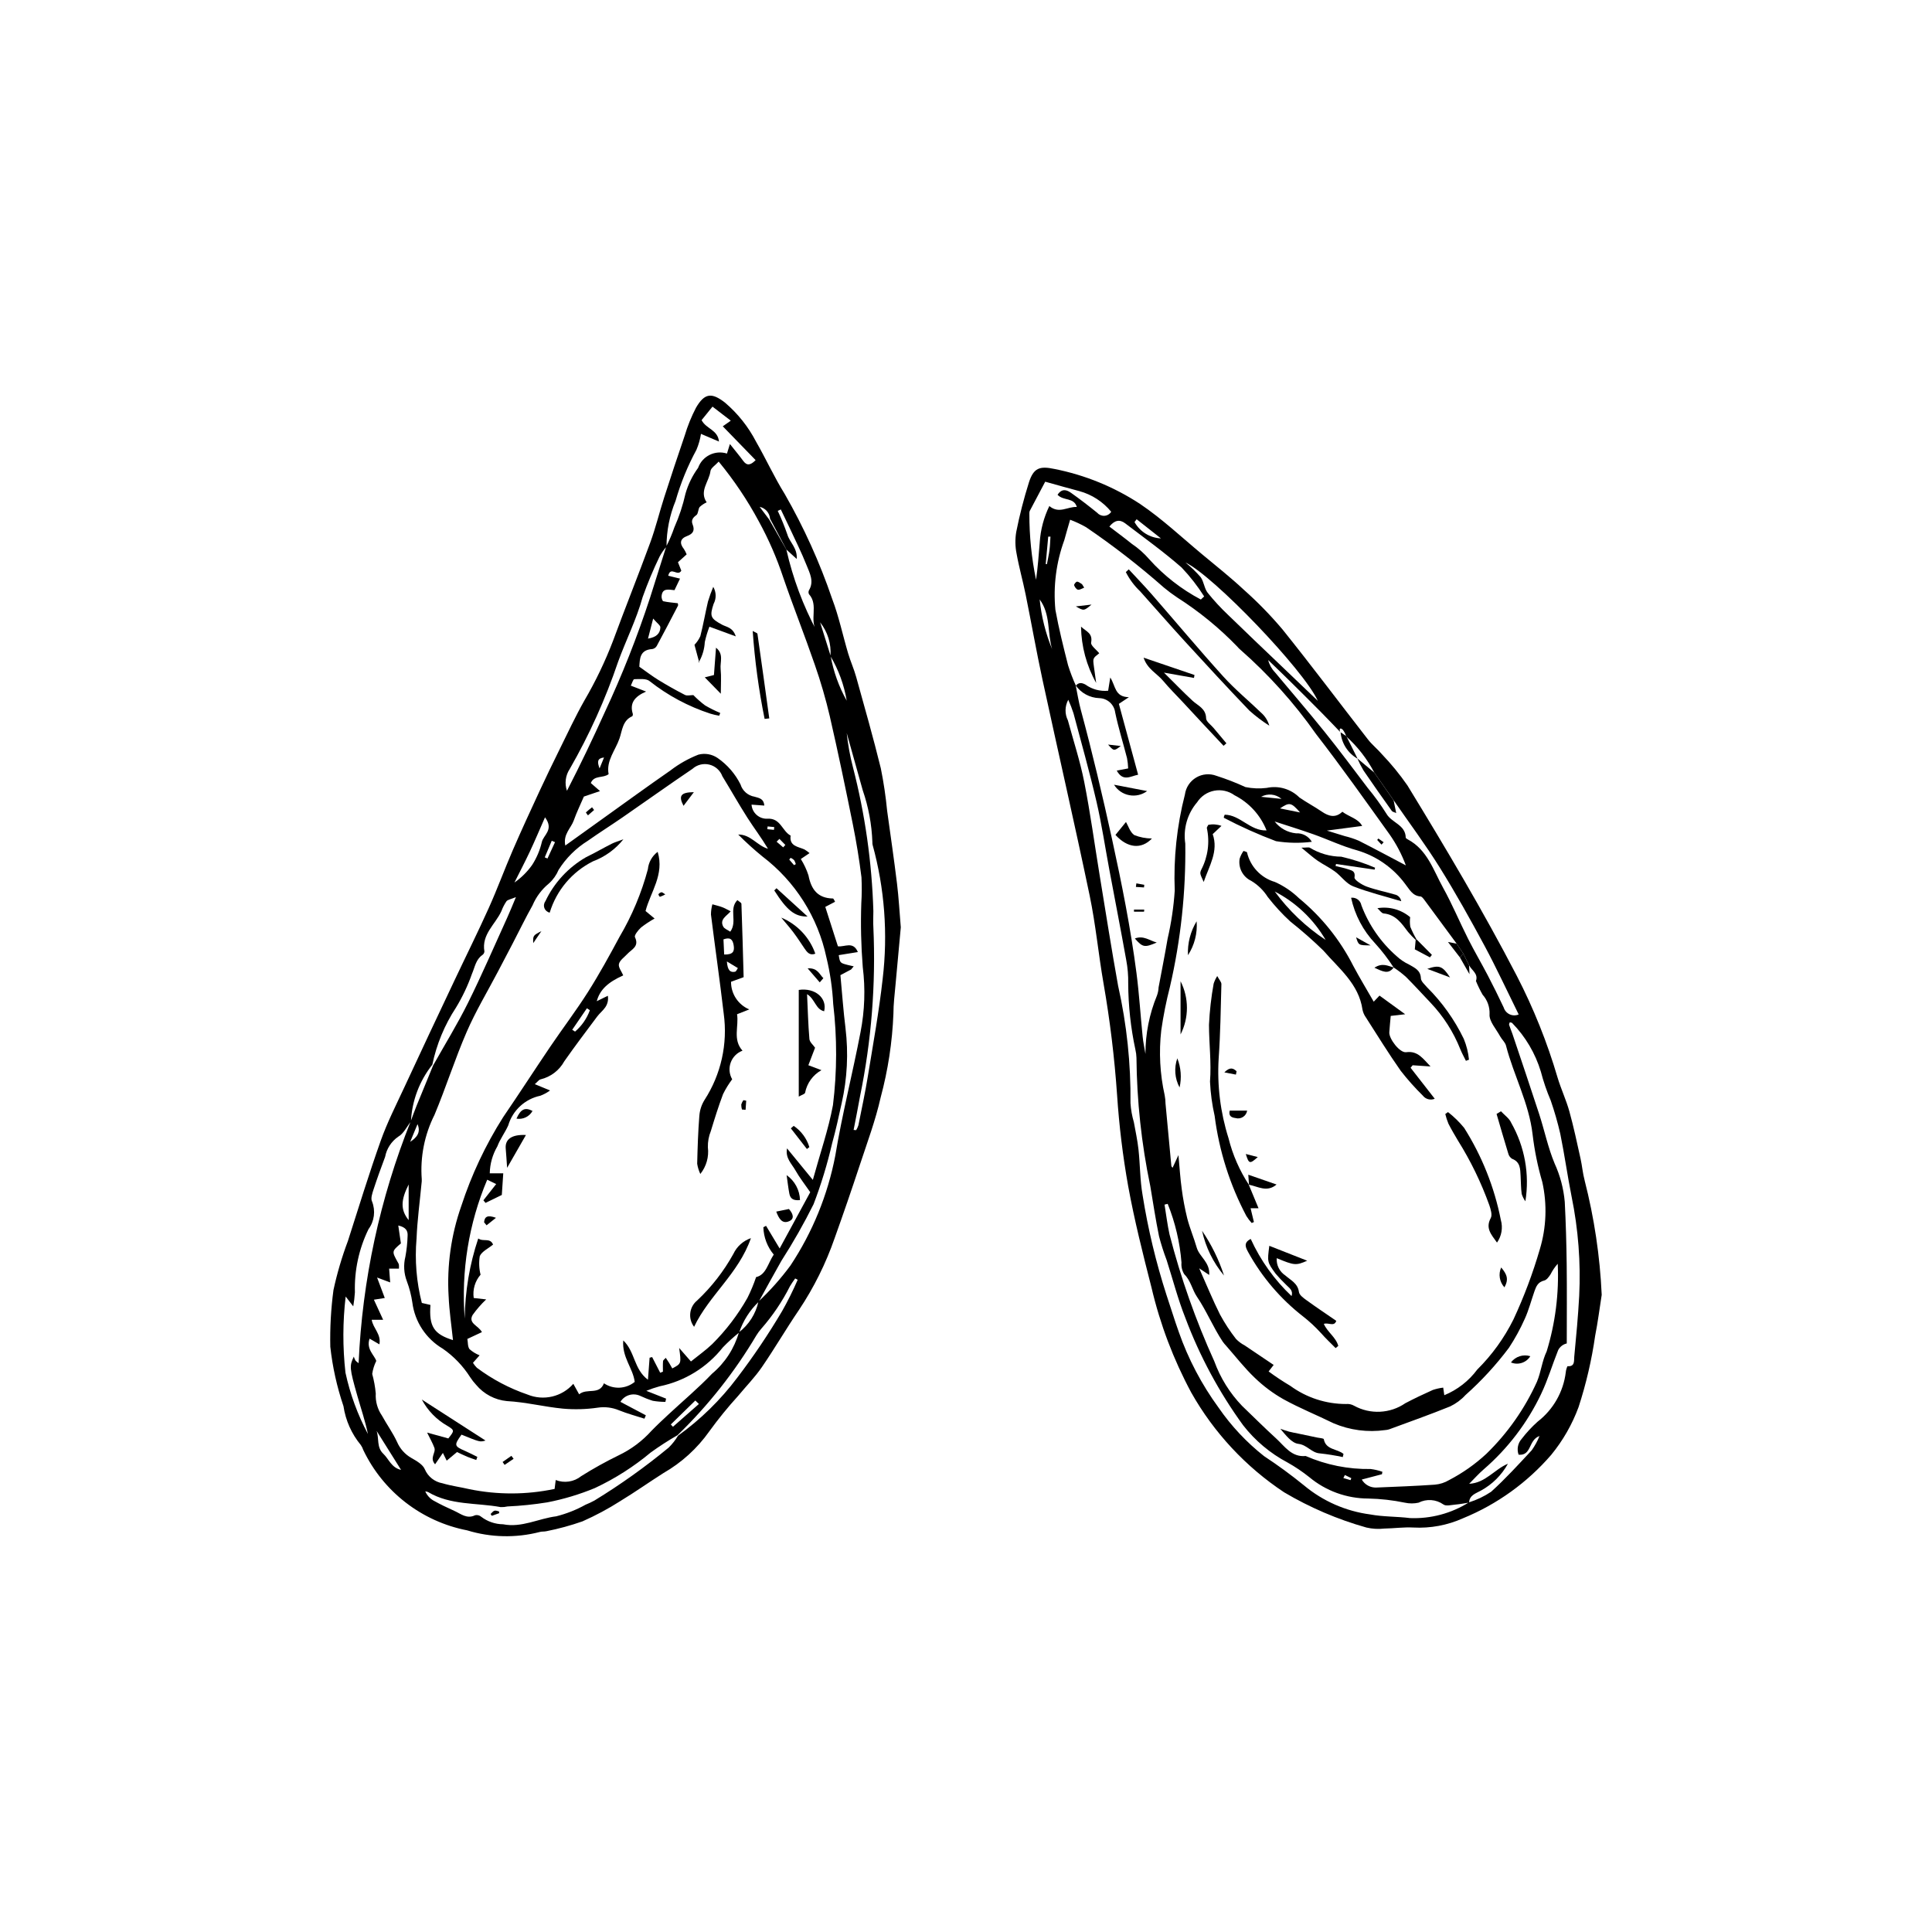 <?xml version="1.0" encoding="UTF-8"?>
<!-- Uploaded to: SVG Repo, www.svgrepo.com, Generator: SVG Repo Mixer Tools -->
<svg fill="#000000" width="800px" height="800px" version="1.1" viewBox="144 144 512 512" xmlns="http://www.w3.org/2000/svg">
 <g>
  <path d="m382.72 389.74c-0.438 4.742-0.934 9.98-1.398 15.223-0.227 2.566-0.559 5.137-0.555 7.703v-0.004c-0.301 7.496-1.434 14.934-3.383 22.18-1.363 6.055-3.555 11.93-5.508 17.844-2.148 6.508-4.375 12.988-6.688 19.441-2.332 6.723-5.512 13.121-9.465 19.039-3.387 4.969-6.414 10.188-9.82 15.141-1.859 2.703-4.188 5.078-6.289 7.613v0.004c-2.723 2.988-5.273 6.129-7.644 9.402-3.195 4.523-7.34 8.293-12.145 11.047-3.832 2.43-7.535 5.062-11.41 7.41v0.004c-3.211 2.047-6.566 3.848-10.047 5.387-3.113 1.094-6.297 1.965-9.531 2.606-0.586 0.148-1.238 0.043-1.812 0.215-6.328 1.629-12.984 1.477-19.234-0.438-12.031-2.34-22.242-10.242-27.523-21.305-0.148-0.465-0.371-0.906-0.652-1.309-2.441-2.953-4.027-6.516-4.594-10.305-1.73-5.102-2.902-10.379-3.488-15.734-0.109-5.019 0.172-10.039 0.836-15.016 0.953-4.422 2.234-8.766 3.824-12.996 2.844-8.875 5.578-17.789 8.695-26.566 1.719-4.836 4.066-9.449 6.234-14.117 4.391-9.457 8.82-18.898 13.289-28.32 3.031-6.426 6.203-12.785 9.117-19.262 2.266-5.035 4.164-10.234 6.359-15.305 2.285-5.281 4.703-10.504 7.121-15.727 1.688-3.641 3.438-7.254 5.215-10.852 2.172-4.391 4.242-8.844 6.652-13.105 2.949-5.039 5.477-10.312 7.566-15.762 3.211-8.73 6.688-17.363 9.887-26.102 1.43-3.902 2.406-7.965 3.68-11.926 1.758-5.469 3.566-10.918 5.426-16.352h0.004c0.762-2.574 1.77-5.066 3.012-7.449 2.258-3.891 4.168-4.102 7.711-1.32 3.371 2.875 6.156 6.375 8.195 10.309 2.629 4.57 4.82 9.406 7.602 13.879 5.074 8.836 9.285 18.141 12.57 27.785 1.785 4.684 2.809 9.652 4.242 14.473 0.629 2.109 1.547 4.137 2.133 6.254 2.238 8.043 4.531 16.074 6.523 24.184 0.754 3.727 1.312 7.488 1.676 11.27 0.895 6.441 1.832 12.879 2.621 19.332 0.449 3.652 0.645 7.336 0.996 11.527zm-34.648-108.27c-0.121-1.547-1.242-2.828-2.758-3.152l2.531 3.356 4.559 8.004c1.707 7.566 4.438 14.863 8.109 21.695-2.199-3.004 0.535-6.965-2.121-9.906-0.168-0.328-0.172-0.715-0.004-1.043 1.41-2.359 0.195-4.531-0.621-6.594-1.352-3.406-3.008-6.695-4.551-10.027-0.746-1.605-1.527-3.195-2.293-4.793l-0.816 0.371c0.965 2.043 1.816 4.141 2.555 6.277 0.605 2.066 2.699 3.57 2.477 6.473-1.152-1.047-1.934-1.758-2.715-2.469-1.453-2.731-2.902-5.461-4.352-8.191zm16.012 36.406h-0.004c0.25-3.223-0.73-6.422-2.742-8.957l2.789 8.91v0.004c0.754 4.156 2.191 8.164 4.262 11.852-0.691-4.168-2.152-8.172-4.309-11.809zm-105.3 108.47c3.102-5.523 6.441-10.934 9.254-16.605 3.695-7.449 6.984-15.098 10.434-22.672 0.684-1.5 1.289-3.031 2.254-5.324-1.383 0.578-2.168 0.668-2.512 1.105-0.547 0.812-0.996 1.688-1.34 2.606-1.598 3.519-5.305 6.152-4.5 10.699-0.031 0.375-0.23 0.715-0.539 0.926-1.758 1.223-1.992 3.25-2.766 5.012-1.094 3.109-2.512 6.102-4.223 8.922-3.027 4.609-5.156 9.75-6.277 15.148-3.414 4.293-5.394 9.551-5.664 15.031-1.105 1.383-1.945 3.246-3.379 4.043-1.812 1.254-3.059 3.172-3.465 5.336-1.074 2.863-2.121 5.742-3.07 8.648-0.332 1.02-0.801 2.379-0.398 3.18h0.004c0.969 2.449 0.617 5.223-0.941 7.344-2.539 5.203-3.773 10.941-3.602 16.727-0.078 1.25-0.223 2.492-0.438 3.723l-2.008-2.598h-0.004c-0.789 6.703-0.805 13.469-0.051 20.176 1.223 5.664 3.227 11.129 5.949 16.246-0.711-3.469-1.859-6.785-2.816-10.16-2.094-7.375-2.098-7.848-0.922-10.344 0.105 0.359 0.25 0.707 0.434 1.035 0.25 0.266 0.531 0.504 0.84 0.703 0.969-22 5.637-43.676 13.816-64.121 0.508-1.359 0.988-2.731 1.535-4.074 1.449-3.578 2.926-7.144 4.394-10.711zm61.785-137.55c0.832-1.621 1.547-3.297 2.137-5.023 1.277-2.871 2.266-5.859 2.949-8.93 0.703-2.465 1.836-4.785 3.348-6.856 1.113-3.117 4.5-4.793 7.652-3.789l0.781-2.527c1.457 1.836 2.531 3.109 3.508 4.449 0.973 1.34 1.922 1.227 3.305-0.18l-8.703-8.965 2.121-1.492-4.844-3.723-2.891 3.578c1.168 2.332 4.305 2.531 4.606 5.68l-4.777-2.039h0.004c-0.223 1.453-0.625 2.875-1.203 4.227-2.328 4.297-4.184 8.832-5.527 13.527-1.586 3.848-2.402 7.969-2.398 12.125-0.719 0.812-1.336 1.699-1.848 2.656-1.688 3.488-3.184 7.07-4.481 10.727-1.617 5.859-4.41 11.387-6.5 17.129-3.336 9.863-7.629 19.379-12.816 28.41-1.137 1.711-1.41 3.852-0.742 5.793 3.531-6.852 6.836-13.773 9.996-20.762 4.617-9.879 8.633-20.023 12.02-30.387 1.426-4.547 2.871-9.086 4.305-13.629zm2.992 235.54c-2.438 1.398-4.805 2.926-7.086 4.57-4.512 3.769-9.488 6.941-14.809 9.438-4.066 1.684-8.289 2.953-12.605 3.793-3.504 0.562-7.035 0.93-10.574 1.09-0.59 0.137-1.191 0.195-1.797 0.172-6.434-1.188-13.27-0.441-19.219-3.977-0.246-0.102-0.508-0.168-0.773-0.195 0.453 1.031 1.223 1.891 2.195 2.449 1.793 1 3.652 1.891 5.527 2.731 1.727 0.773 3.312 2.219 5.492 1.145 0.582-0.133 1.195 0.027 1.641 0.426 1.66 1.262 3.688 1.953 5.773 1.973 4.934 0.973 9.359-1.52 14.066-2.109h0.004c2.719-0.684 5.336-1.715 7.785-3.078 0.797-0.32 1.574-0.688 2.332-1.094 6.891-4.207 13.473-8.902 19.699-14.043 0.957-0.941 1.789-2 2.473-3.152 5.977-4.297 11.266-9.477 15.691-15.359 4.305-5.648 8.273-11.543 11.891-17.656 1.523-2.691 2.906-5.469 4.133-8.309l-0.668-0.344c-0.496 0.664-0.957 1.352-1.383 2.062-2.043 4.055-4.594 7.832-7.59 11.246-0.488 0.551-0.926 1.141-1.309 1.77-5.754 9.707-12.781 18.605-20.891 26.453zm16.324-27.207c-1.52 1.219-2.961 2.535-4.316 3.938-4.195 5.309-10.133 8.965-16.762 10.32-1.199 0.328-2.379 0.727-3.527 1.199l5.238 2.066-0.18 0.863c-1.121-0.004-2.238-0.098-3.344-0.289-1.172-0.371-2.312-0.82-3.422-1.344-1.883-0.832-4.086-0.137-5.152 1.621l6.738 3.566-0.375 0.895c-2.25-0.727-4.543-1.336-6.731-2.219-1.793-0.75-3.758-0.992-5.676-0.695-3.035 0.441-6.109 0.527-9.164 0.258-4.977-0.477-9.891-1.738-14.863-2.004-3.184-0.301-6.117-1.852-8.164-4.305-0.586-0.629-1.117-1.309-1.586-2.027-1.895-2.981-4.367-5.555-7.269-7.562-4.422-2.609-7.391-7.109-8.051-12.199-0.281-1.949-0.773-3.859-1.469-5.699-0.785-2.074-0.914-4.34-0.375-6.488 0.332-1.809 0.527-3.637 0.582-5.473 0.105-1.371-0.445-2.328-2.469-2.777l0.695 4.742c-2.434 2.094-2.434 2.094-0.844 4.965v-0.004c0.141 0.203 0.246 0.426 0.312 0.66 0.031 0.355 0.035 0.711 0.012 1.066h-2.598l0.277 3.652-3.473-1.297 2.039 5.422-2.883 0.453 2.449 5.32h-3.031c0.379 2.309 2.562 3.793 2.043 6.512l-2.602-1.508c-0.977 2.781 1.332 4.426 1.773 5.91h-0.004c-0.539 1.082-0.902 2.246-1.074 3.445 0.469 1.691 0.785 3.426 0.941 5.176-0.121 2.078 0.453 4.141 1.633 5.856 1.289 2.352 2.883 4.555 4.008 6.977 0.77 1.805 2.113 3.305 3.82 4.269 1.348 0.77 3.039 1.723 3.547 3 0.832 1.945 2.594 3.332 4.676 3.695 2.332 0.695 4.777 1.008 7.152 1.566 7.445 1.523 15.121 1.5 22.559-0.07l0.297-2.359h-0.004c2.277 0.895 4.856 0.5 6.762-1.031 3.195-2.008 6.5-3.844 9.895-5.5 3.316-1.582 6.289-3.801 8.746-6.535 1.453-1.492 2.977-2.91 4.5-4.332 3.859-3.594 7.918-6.992 11.551-10.801v0.004c3.41-2.859 5.883-6.672 7.102-10.953 2.633-2.012 4.465-4.898 5.168-8.141 3.109-2.922 5.949-6.117 8.484-9.551 5.844-8.816 9.879-18.707 11.879-29.094 1.812-10.992 4.602-21.824 6.695-32.773 1.109-5.676 1.309-11.488 0.59-17.227-0.449-5.625-0.582-11.27-0.387-16.906 0.145-2.297 0.16-4.602 0.043-6.902-0.594-4.738-1.363-9.461-2.309-14.145-1.918-9.488-3.887-18.969-6.059-28.402h0.004c-1.09-4.66-2.426-9.262-4.004-13.781-2.668-7.746-5.703-15.363-8.363-23.113-1.699-5.133-3.856-10.098-6.453-14.836-3.019-5.629-6.59-10.945-10.652-15.875-0.891 0.984-2.074 1.684-2.18 2.516-0.348 2.789-3.051 5.273-1.008 8.281-0.684 0.305-1.309 0.723-1.855 1.234-0.445 0.617-0.348 1.773-0.875 2.148-0.965 0.688-1.418 1.418-1 2.453 0.656 1.637 0.113 2.504-1.461 3.094-1.855 0.695-2.059 1.91-0.84 3.445v-0.004c0.285 0.449 0.531 0.926 0.73 1.422l-2.305 2.078 0.887 2.234c-0.965 1.719-2.816-1.316-3.469 1.352l3.125 0.762-1.465 3.059c-1.594-0.148-3.262-0.633-3.422 1.652-0.031 0.434 0.219 1.23 0.465 1.285 1.246 0.277 2.535 0.367 3.832 0.523 0.016 0.176 0.145 0.473 0.051 0.652-1.852 3.574-3.715 7.141-5.633 10.684l0.004-0.004c-0.25 0.426-0.672 0.719-1.156 0.809-3.336 0.199-3.324 2.547-3.457 4.688 1.848 1.293 3.398 2.496 5.059 3.512 2.293 1.406 4.641 2.734 7.035 3.961 0.578 0.293 1.43 0.043 2.227 0.043v0.004c0.957 0.98 1.988 1.891 3.086 2.719 1.297 0.762 2.644 1.434 4.035 2.012l-0.273 0.73c-0.789-0.125-1.566-0.305-2.328-0.539-5.836-1.898-11.289-4.812-16.105-8.613-0.871-0.762-2.695-0.539-4.078-0.527-0.297 0.004-0.586 1.066-0.914 1.711l4.043 1.566c-3.055 1.328-4.402 3.066-3.523 5.894 0.059 0.191-0.027 0.598-0.156 0.656-2.555 1.113-2.648 3.797-3.352 5.848-1.082 3.156-3.582 5.91-2.898 9.488-1.465 1.148-3.848 0.203-4.719 2.356l2.445 2.133-4.281 1.453c-0.887 2.07-1.918 4.164-2.688 6.348-0.719 2.031-2.852 3.617-2.238 6.629 3.438-2.465 6.496-4.668 9.562-6.859 6.129-4.387 12.223-8.82 18.418-13.117l-0.008-0.004c2.231-1.695 4.684-3.074 7.293-4.102 1.75-0.461 3.613-0.137 5.106 0.887 2.578 1.789 4.664 4.195 6.066 7 0.52 1.699 1.961 2.961 3.715 3.254 1.117 0.348 2.426 0.422 2.59 2.352l-3.383-0.25c0.16 2.184 2.035 3.844 4.227 3.734 3.488-0.215 3.883 3.293 6.129 4.469-0.383 2.832 1.969 2.914 3.668 3.672 0.477 0.285 0.93 0.609 1.352 0.973l-2.316 1.562v0.004c0.855 1.355 1.535 2.816 2.031 4.344 0.715 3.703 2.438 6.043 6.481 6.117 0.188 0.004 0.363 0.547 0.566 0.867l-2.59 1.359 3.344 10.441c1.805 0.246 4.023-1.457 5.285 1.527l-5.066 0.816c0.328 2.078 0.328 2.078 2.519 2.637 0.48 0.121 0.965 0.223 1.449 0.332l-0.699 0.836-2.824 1.5c0.457 4.84 0.773 9.488 1.355 14.105h-0.004c0.797 6.586 0.457 13.266-1 19.738-0.781 3.59-1.566 7.184-2.547 10.723-1.266 5.488-2.91 10.883-4.922 16.141-2.566 5.148-5.41 10.148-8.516 14.988-2.055 3.598-4.023 7.246-6.031 10.871-2.359 2.254-4.133 5.043-5.172 8.137zm-24.172 12.52 0.438-5.84 0.672-0.172 2.137 4.156 0.723-0.281c0-0.938-0.047-1.883 0.031-2.812 0.023-0.262 0.406-0.496 0.723-0.859 0.352 0.527 0.625 0.922 0.875 1.328 0.297 0.488 0.57 0.988 0.848 1.477 2.406-1.266 2.406-1.266 1.82-5.418l3.125 3.574c1.926-1.559 3.902-2.945 5.625-4.594l0.008-0.004c3.66-3.641 6.805-7.766 9.348-12.262 0.887-1.777 1.652-3.613 2.289-5.496 2.652-0.598 3.121-3.641 4.676-5.973-1.703-2.035-2.672-4.586-2.754-7.238l0.715-0.379 3.602 6 8.109-14.91c-1.473-2.141-2.848-3.871-3.918-5.777-0.996-1.77-2.727-3.242-2.234-5.836l6.84 8.352c1.949-7.098 4.133-13.367 5.332-19.816 1.094-8.895 1.117-17.891 0.066-26.793-0.215-4.164-0.82-8.305-1.805-12.359-2.262-10.664-8.281-20.156-16.961-26.75-2.238-1.824-4.379-3.762-6.41-5.809 3.336-0.039 5.016 2.969 7.894 3.777-1.707-2.871-3.691-5.469-5.449-8.215-2.309-3.613-4.41-7.363-6.652-11.02v-0.004c-0.57-1.527-1.859-2.676-3.445-3.066-1.586-0.387-3.262 0.031-4.473 1.125-6.254 4.227-12.398 8.621-18.609 12.91-3.016 2.082-6.129 4.035-9.121 6.152-3.137 1.949-5.789 4.59-7.754 7.719-0.57 1.359-1.434 2.578-2.523 3.566-1.91 1.555-3.414 3.555-4.371 5.82-1.859 3.312-3.516 6.742-5.269 10.113-1.293 2.488-2.602 4.969-3.906 7.453-2.789 5.316-5.902 10.496-8.285 15.988-3.121 7.191-5.488 14.711-8.516 21.945v0.004c-2.66 5.277-3.832 11.184-3.387 17.082 0.02 0.367 0 0.738-0.059 1.102-0.457 4.883-1.129 9.758-1.32 14.648h-0.004c-0.492 5.715-0.02 11.477 1.402 17.035l2.285 0.531c-0.414 5.727 0.922 7.746 5.973 9.32-0.398-3.867-0.988-7.727-1.152-11.605h-0.004c-0.484-8.113 0.652-16.246 3.352-23.914 2.703-8.289 6.434-16.207 11.105-23.574 4.219-6.164 8.266-12.449 12.457-18.637 3.297-4.867 6.867-9.559 10.012-14.52 3.004-4.742 5.711-9.68 8.371-14.629 3.301-5.598 5.824-11.617 7.504-17.895 0.18-1.836 1.121-3.516 2.598-4.625 1.844 6.051-1.945 10.723-3.211 15.684l2.398 1.996v-0.004c-1.262 0.699-2.465 1.492-3.602 2.383-0.746 0.684-1.844 2.062-1.602 2.562 1.199 2.504-0.891 3.207-2.035 4.457-0.793 0.867-1.992 1.652-2.215 2.656-0.195 0.871 0.719 1.996 1.141 3.008-4.121 1.859-6.191 3.816-7.016 6.848l2.934-1.445v-0.004c0.184 1.07-0.059 2.164-0.672 3.055-0.609 0.895-1.504 1.586-2.156 2.457-2.941 3.938-5.91 7.856-8.727 11.879v0.004c-1.32 2.387-3.586 4.113-6.238 4.754-0.461 0.082-0.832 0.664-1.559 1.277l4.047 1.676v-0.004c-0.793 0.582-1.66 1.051-2.578 1.398-4.074 0.852-7.348 3.883-8.516 7.879-0.855 1.898-2.164 3.613-2.883 5.551h-0.004c-1.262 2.168-1.953 4.617-2.004 7.125h3.578l-0.383 5.738-4.316 2.106-0.562-0.688 3.387-4.305-2.379-1.152c-4.902 11.617-6.941 24.242-5.957 36.812 0.082-7.223 1.289-14.387 3.582-21.238 1.336 0.965 3.121-0.297 3.93 1.613-1.293 1.066-3 1.828-3.535 3.09l0.004 0.004c-0.258 1.629-0.184 3.293 0.215 4.894-1.473 1.699-2.133 3.949-1.816 6.172l3.301 0.375v0.004c-1.324 1.254-2.523 2.633-3.582 4.113-1.277 2.25 1.543 2.801 2.461 4.551l-3.859 1.805c0.164 0.902 0.059 2.043 0.57 2.707 0.785 0.699 1.691 1.254 2.672 1.637l-1.758 1.984h-0.004c0.293 0.477 0.641 0.918 1.035 1.312 4.078 3.055 8.613 5.453 13.434 7.102 4.238 1.742 9.113 0.598 12.129-2.848l1.543 2.781c2.094-1.738 5.32 0.301 6.574-2.914h0.004c2.5 1.68 5.809 1.527 8.148-0.375-0.418-3.574-3.43-6.543-3.031-10.992 3.18 3.043 2.754 7.602 6.543 10.422zm54.504-66.203 0.672 0.055c0.25-0.402 0.449-0.836 0.594-1.285 0.863-4.328 1.801-8.645 2.508-12.996 1.402-8.594 2.965-17.172 3.926-25.816v-0.004c1.418-11.898 0.512-23.957-2.668-35.508-0.051-0.242-0.07-0.488-0.059-0.734-0.168-4.672-1.027-9.293-2.551-13.715-1.414-5.055-2.828-10.113-4.246-15.168v0.004c0.32 3.043 0.867 6.059 1.641 9.023 3.211 12.461 5.027 25.242 5.418 38.105 0.004 1.473-0.098 2.957 0.004 4.422 0.668 14.973-0.516 29.973-3.527 44.656-0.531 2.996-1.137 5.973-1.711 8.961zm-81.781-82.848c-1.547 3.512-2.719 6.309-4.008 9.051-1.301 2.769-2.723 5.484-4.094 8.223h0.004c1.82-1.262 3.402-2.836 4.68-4.644 1.203-1.863 2.074-3.918 2.574-6.078 0.41-1.875 3.297-3.234 0.844-6.551zm-44.637 162.6c0.711 1.992-0.051 4.34 1.781 6.066 1.469 1.387 2.129 3.691 4.707 4.273zm8.5-65.305c-2.086 4.144-2.207 6.711 0 9.457zm43.348-40.996 0.746 0.488v0.004c1.781-1.52 3.133-3.473 3.93-5.672l-0.785-0.512zm33.57 99.172-0.949-0.918-6.496 6.348 0.57 0.609zm-12.121-208.14-1.371 5.312c2.254-0.375 3.219-1.391 3.281-2.977 0.023-0.535-0.867-1.109-1.91-2.336zm-62.449 133.98-1.945 4.695c1.727-1.137 2.894-2.5 1.945-4.695zm36.438-74.73-0.867-0.371-1.852 4.398 0.723 0.309zm12.992-22.441c-1.793 0.215-1.855 1.102-1.188 2.902zm46.477 21.574-0.746 0.746 1.746 1.5 0.57-0.641zm-3.133-3.297-0.07 0.73 1.758 0.172 0.07-0.738zm7 10.25 0.48-0.262h-0.004c-0.098-0.375-0.25-0.734-0.449-1.07-0.273-0.246-0.582-0.453-0.922-0.602l-0.371 0.465z"/>
  <path d="m341.07 402.96-3.34 1.219c-0.02 3.195 1.887 6.086 4.832 7.328l-3.238 1.277c0.523 3.195-1.215 6.695 1.445 9.656-1.457 0.539-2.598 1.695-3.125 3.156-0.527 1.461-0.387 3.078 0.391 4.426-0.93 1.234-1.742 2.555-2.422 3.941-1.211 3.211-2.234 6.492-3.231 9.777-0.555 1.363-0.82 2.82-0.789 4.285 0.324 2.539-0.398 5.098-2 7.09-0.402-0.859-0.684-1.77-0.832-2.707 0.105-4.258 0.238-8.523 0.578-12.77h0.004c0.117-1.469 0.586-2.891 1.367-4.144 4.379-6.769 6.184-14.887 5.082-22.875-1.027-8.762-2.285-17.5-3.379-26.254 0.004-0.918 0.133-1.832 0.375-2.715 0.871 0.25 1.758 0.449 2.606 0.762 0.676 0.25 1.305 0.637 2.238 1.102-1.035 1.23-3.019 2.121-1.957 4.062 0.316 0.582 1.176 0.867 1.852 1.332 1.984-2.707-0.469-5.949 1.887-8.371 0.441 0.391 1.059 0.68 1.07 0.992 0.234 6.426 0.402 12.855 0.586 19.43zm-5.156-6c2.406 0.055 2.801-0.879 2.5-2.543-0.277-1.523-0.93-2.098-2.688-1.477zm0.715 1.832c0.18 2.398 0.906 2.981 2.172 2.727 0.301-0.059 0.5-0.629 0.742-0.965z"/>
  <path d="m360 421.66-1.777 4.637 3.465 1.309c-2.254 1.254-3.84 3.441-4.328 5.977-0.074 0.363-0.895 0.57-1.68 1.031v-28.273c4.25-0.645 7.602 2.117 6.727 5.652-2.289-0.516-2.387-3.215-4.527-4.531 0.199 4.227 0.293 8.07 0.621 11.898 0.07 0.809 0.988 1.547 1.5 2.301z"/>
  <path d="m343 472.12c-3.246 9.375-11.102 15.164-15.059 23.5v-0.004c-1.66-2.16-1.301-5.25 0.809-6.973 3.828-3.594 7.07-7.762 9.609-12.359 0.922-1.957 2.594-3.457 4.641-4.164z"/>
  <path d="m309.21 366.42c-2.113 2.641-4.902 4.66-8.07 5.844-5.527 2.766-9.668 7.68-11.461 13.594-0.641-0.133-1.172-0.586-1.402-1.203-0.234-0.613-0.133-1.301 0.262-1.828 2.309-4.891 6.062-8.957 10.754-11.652 2.309-1.121 4.531-2.414 6.82-3.574 0.812-0.41 1.707-0.656 3.098-1.18z"/>
  <path d="m351.04 387.18c4.231 1.758 7.512 5.234 9.027 9.559-1.504 0.57-2.207-0.414-2.898-1.43-0.957-1.41-1.875-2.848-2.902-4.207-1.016-1.352-2.144-2.617-3.227-3.922z"/>
  <path d="m278.39 453.49c-0.148-2.094-0.234-3.598-0.367-5.094-0.219-2.465 1.559-3.793 5.356-3.609z"/>
  <path d="m349.78 379.39c2.652 2.41 5.301 4.824 8.238 7.496-3.41 0.074-5.465-1.637-8.832-6.91z"/>
  <path d="m352.46 455.42c2.164 1.52 3.477 3.973 3.547 6.613-1.539 0.168-2.539-0.215-2.816-1.672-0.309-1.637-0.492-3.293-0.73-4.941z"/>
  <path d="m353.07 464.4c1.047 1.156 1.574 2.531 0.148 3.195-1.922 0.895-2.805-0.645-3.504-2.508z"/>
  <path d="m354.34 442.37c1.988 1.344 3.453 3.328 4.148 5.625l-0.648 0.504-4.258-5.473z"/>
  <path d="m327.88 353.93-2.738 3.621c-1.383-2.641-0.766-3.582 2.738-3.621z"/>
  <path d="m280.87 440.45c1.125-2.551 2.277-3.062 4.254-2.039-0.84 1.516-2.547 2.332-4.254 2.039z"/>
  <path d="m287.48 390.75-2.172 3.195c-0.062-2.023-0.062-2.023 2.172-3.195z"/>
  <path d="m272.29 467.93c0.121-1.52 0.902-2.019 3.148-1.199l-2.488 1.988z"/>
  <path d="m361.24 404.34-3.203-3.711c2.668-0.18 3.102 1.59 4.164 2.598z"/>
  <path d="m340.62 438.03c-0.121-0.434-0.18-0.883-0.176-1.336 0.125-0.406 0.316-0.789 0.562-1.137l0.746 0.137-0.164 2.418z"/>
  <path d="m320.31 381.02c-0.457 0.254-0.934 0.473-1.426 0.645-0.074 0.02-0.457-0.578-0.383-0.691v0.004c0.188-0.273 0.473-0.461 0.797-0.523 0.227-0.027 0.488 0.258 1.012 0.566z"/>
  <path d="m329.32 319.61-1.277-4.723 0.004-0.004c0.641-0.672 1.168-1.445 1.551-2.293 0.777-3.031 1.309-6.129 2.023-9.176 0.398-1.32 0.863-2.621 1.398-3.894 0.812 1.387 0.848 3.094 0.094 4.512-1.102 3.32-0.789 3.875 2.242 5.519 1.172 0.637 2.852 0.68 3.633 3.094l-6.988-2.566c-0.512 1.328-0.922 2.695-1.223 4.086-0.094 1.773-0.586 3.504-1.441 5.062-0.07 0.082-0.172 0.121-0.277 0.109-0.102-0.039-0.18-0.16 0.262 0.273z"/>
  <path d="m346.63 334.51c-1.559-7.691-2.613-15.473-3.156-23.301 0.691 0.402 1.227 0.547 1.258 0.762 1.074 7.465 2.102 14.941 3.133 22.414z"/>
  <path d="m330.77 323.5 2.434-0.609 0.547-7.246c2.125 1.711 1.035 3.777 1.223 5.644 0.203 2.023 0.047 4.086 0.047 6.559z"/>
  <path d="m301.44 358.66-1.621 1.414h-0.004c-0.203-0.242-0.387-0.496-0.551-0.77 0.512-0.488 1.078-0.922 1.633-1.367z"/>
  <path d="m262.38 531.09-1.008-2.047-2.07 3.012c-1.547-1.703 0.281-3.082-0.184-4.363-0.461-1.27-1.16-2.453-1.93-4.043l5.621 1.551c1.641-2.043 1.691-2.144-0.215-3.32l-0.004 0.004c-2.887-1.633-5.246-4.059-6.801-6.988l16.871 10.859c-1.457 0.43-1.457 0.43-6.359-1.559-2.023 2.824-1.957 3.055 1.02 4.348 1.078 0.469 2.121 1.027 3.18 1.547l-0.285 0.82c-0.777-0.273-1.562-0.52-2.324-0.832-0.898-0.371-1.773-0.805-2.777-1.27z"/>
  <path d="m280.11 530.6-2.387 1.609-0.527-0.766 2.324-1.633z"/>
  <path d="m276.3 545.01-1.973 0.695-0.312-0.484c0.332-0.301 0.621-0.734 1.008-0.863 0.348-0.117 0.809 0.102 1.215 0.176z"/>
  <path d="m568.47 487.13c-0.57 3.617-1.02 7.254-1.734 10.844-0.918 6.422-2.391 12.75-4.398 18.918-1.695 4.594-4.144 8.871-7.246 12.656-6.359 7.363-14.363 13.121-23.367 16.805-4.137 1.859-8.656 2.703-13.184 2.457-2.555-0.137-5.129 0.234-7.695 0.277h-0.004c-1.578 0.18-3.176 0.086-4.723-0.273-7.644-2.152-14.977-5.289-21.809-9.336-10.168-6.738-18.598-15.789-24.602-26.41-4.719-8.77-8.262-18.121-10.539-27.816-2.281-8.918-4.543-17.867-6.191-26.918-1.422-7.973-2.398-16.02-2.934-24.098-0.684-9.922-1.883-19.801-3.59-29.594-1.355-7.731-2.07-15.586-3.672-23.262-3.988-19.102-8.371-38.117-12.496-57.191-1.629-7.535-2.957-15.137-4.492-22.695-0.73-3.606-1.746-7.16-2.387-10.777-0.383-1.898-0.414-3.848-0.09-5.758 0.883-4.441 2.008-8.828 3.371-13.145 1.23-3.797 2.82-4.367 6.731-3.539 8.094 1.598 15.805 4.746 22.703 9.27 5.879 3.965 11.098 8.906 16.578 13.453 3.68 3.051 7.43 6.035 10.926 9.293 3.668 3.258 7.098 6.777 10.262 10.527 7.691 9.574 15.055 19.41 22.602 29.102 1.121 1.438 2.582 2.606 3.769 3.992v0.004c2.457 2.566 4.707 5.32 6.731 8.238 10.113 16.551 20.027 33.203 28.977 50.449 4.445 8.609 8.059 17.625 10.793 26.918 0.91 3.051 2.293 5.961 3.144 9.023 1.148 4.125 2.027 8.332 2.961 12.516 0.426 1.914 0.574 3.894 1.09 5.781l-0.004 0.004c2.539 9.914 4.055 20.062 4.519 30.285zm-35.145-87.32-1.535-3.102-1.758-2.621c-2.836-3.852-5.68-7.703-8.523-11.551-0.289-0.387-0.688-0.938-1.066-0.965-2.16-0.16-2.914-1.906-4.047-3.297v-0.004c-3.152-4.269-7.613-7.394-12.699-8.906-3.969-1.074-7.731-2.887-11.625-4.269-3.398-1.207-6.848-2.266-10.273-3.391 1.367 1.777 3.41 2.91 5.641 3.133 1.715-0.109 3.344 0.762 4.207 2.25-3.152 0.395-6.348 0.34-9.484-0.164-4.727-1.777-9.344-3.848-13.82-6.191-0.039-0.02-0.008-0.227 0.02-0.34 0.059-0.168 0.125-0.332 0.199-0.488 4.109 0.039 6.754 4.348 11.086 4.164-1.598-4.031-4.613-7.344-8.48-9.312-1.547-1.125-3.484-1.562-5.363-1.211-1.879 0.352-3.527 1.461-4.559 3.07-2.586 3.023-3.731 7.023-3.133 10.957 0.172 12.773-1.195 25.52-4.07 37.961-0.977 3.793-1.746 7.637-2.297 11.516-0.66 5.754-0.352 11.574 0.91 17.227 0.137 0.727 0.211 1.461 0.219 2.199 0.508 5.5 1.023 10.996 1.543 16.492 0.016 0.176 0.207 0.336 0.324 0.512l1.555-3.359c0.328 3.5 0.484 6.195 0.859 8.863l-0.004-0.004c0.348 2.672 0.844 5.324 1.492 7.941 0.676 2.609 1.75 5.113 2.496 7.707 0.699 2.438 3.574 3.898 3.309 7.25l-2.652-1.762c1.984 4.453 3.606 8.438 5.527 12.27v-0.004c1.227 2.262 2.641 4.422 4.223 6.449 0.664 0.688 1.434 1.266 2.281 1.703 2.562 1.738 5.133 3.457 7.703 5.188l-1.332 1.727v0.004c1.848 1.367 3.766 2.637 5.742 3.809 4.289 3.137 9.465 4.824 14.777 4.816 0.738-0.07 1.48 0.09 2.125 0.457 4.293 2.363 9.551 2.106 13.59-0.672 2.387-1.254 4.824-2.414 7.285-3.512 0.895-0.297 1.812-0.504 2.746-0.617l0.289 2.008v0.004c3.477-1.43 6.496-3.781 8.734-6.797 3.914-3.879 7.156-8.375 9.605-13.309 2.793-6 5.125-12.207 6.973-18.562 1.746-5.781 1.973-11.914 0.664-17.809-1.207-4.121-2.066-8.34-2.574-12.605-0.941-8.305-5.004-15.621-7.047-23.562-0.23-0.898-1.102-1.617-1.566-2.477-1.047-1.941-2.961-4.004-2.793-5.859v-0.004c0.082-1.895-0.582-3.742-1.844-5.156-0.668-1.172-1.258-2.383-1.766-3.633 0.684-1.949-1.125-2.809-1.812-4.16zm-32.562-60.648c-0.195-0.637-0.5-1.234-0.902-1.766-0.68-0.633-0.996-0.309-0.723 0.559-1.688-1.75-3.359-3.519-5.07-5.246-2.68-2.703-5.375-5.391-8.086-8.062-1.949-1.926-3.93-3.816-5.898-5.723 0.297 1.207 0.902 2.312 1.762 3.207 4.402 5.269 8.891 10.469 13.191 15.816 3.918 4.871 7.644 9.895 11.43 14.871 1.797 2.164 3.449 4.445 4.949 6.824 1.379 2.422 5.055 2.906 5.117 6.328 0.004 0.164 0.316 0.363 0.527 0.473 5.203 2.758 6.809 8.191 9.383 12.84 2.426 4.379 4.356 9.027 6.613 13.504 1.652 3.277 3.519 6.445 5.219 9.699 1.473 2.824 2.891 5.68 4.246 8.57l-0.004 0.004c0.254 0.781 0.828 1.422 1.582 1.762 0.75 0.34 1.609 0.348 2.367 0.02-3.043-6.156-5.867-12.273-9.051-18.199-3.773-7.012-7.652-13.984-11.867-20.738-3.809-6.106-8.125-11.895-12.219-17.82l-5.137-7.352c-1.887-3.606-4.402-6.848-7.43-9.57zm32.555 203.04c-1.199 0.184-2.398 0.426-3.606 0.527-1.086 0.094-2.551 0.488-3.211-0.043l0.004 0.004c-1.934-1.359-4.461-1.539-6.566-0.465-1.199 0.262-2.441 0.262-3.641 0-3.195-0.664-6.441-1.031-9.703-1.098-5.703-0.012-11.227-2.012-15.609-5.66-1.82-1.457-3.758-2.762-5.793-3.898-4.574-2.422-8.578-5.785-11.758-9.867-6.359-8.75-11.508-18.316-15.305-28.445-1.984-4.984-3.324-10.223-4.969-15.344v0.004c-0.781-2.059-1.453-4.16-2.008-6.289-0.906-4.434-1.578-8.914-2.328-13.379h-0.004c-2.324-11.164-3.547-22.527-3.648-33.93-0.023-0.734-0.117-1.465-0.285-2.18-1.238-5.758-1.875-11.629-1.902-17.52 0.039-2.094-0.141-4.184-0.531-6.238-1.43-7.965-2.977-15.906-4.465-23.859-1.129-6.023-2.023-12.105-3.41-18.07-1.832-7.875-4.023-15.664-6.109-23.477h-0.004c-0.387-1.199-0.844-2.379-1.367-3.531-0.922 1.699-0.961 3.738-0.098 5.469 1.473 5.434 3.242 10.805 4.328 16.312 1.613 8.176 2.727 16.449 4.078 24.676 1.613 9.812 3.148 19.641 4.914 29.426h0.004c2.281 10.184 3.375 20.598 3.262 31.031 0.113 1.707 0.414 3.398 0.898 5.043 0.43 2.406 0.961 4.805 1.223 7.231 0.438 4.027 0.391 8.125 1.09 12.098 1.422 8.961 3.539 17.801 6.328 26.438 1.105 3.246 2.082 6.543 3.246 9.77l-0.004-0.004c2.516 7.191 6.078 13.973 10.574 20.121 3.352 4.856 7.406 9.18 12.039 12.832 3.672 2.414 7.219 5.012 10.625 7.785 4.984 4.156 11.047 6.816 17.48 7.664 3.457 0.652 7.055 0.527 10.562 0.969v0.004c5.504 0.219 10.949-1.23 15.613-4.16 2.09-0.648 4.078-1.598 5.898-2.816 3.801-3.438 7.277-7.246 10.777-11.012 0.82-1.172 1.508-2.434 2.047-3.762-3.019 1.07-2.016 5.269-5.539 4.957-0.52-1.445-0.207-3.055 0.812-4.199 1.27-1.652 2.688-3.184 4.238-4.57 4.129-3.188 6.812-7.894 7.449-13.07 0.055-0.562 0.207-1.109 0.449-1.621 2.039 0.172 1.699-1.469 1.797-2.488 0.516-5.371 1.023-10.746 1.312-16.129 0.434-8.832-0.242-17.684-2.016-26.348-1.102-5.523-1.871-11.117-3-16.637-0.688-2.984-1.531-5.934-2.535-8.828-1.059-2.481-1.934-5.035-2.613-7.644-1.461-4.828-4.062-9.238-7.582-12.855-0.105-0.148-0.43-0.141-0.656-0.207-0.062 0.23-0.23 0.492-0.168 0.684 0.258 0.812 0.609 1.598 0.883 2.406 2.375 7.086 4.785 14.164 7.094 21.27 1.402 4.32 2.32 8.824 4.055 12.996v0.004c1.484 3.227 2.402 6.688 2.711 10.23 0.285 5.512 0.445 11.035 0.512 16.555 0.082 6.984 0.02 13.973 0.02 20.961h-0.004c-0.984 0.227-1.82 0.879-2.277 1.781-1.551 3.852-2.727 7.871-4.516 11.605h0.004c-3.637 7.644-8.82 14.453-15.223 19.984-1.363 1.18-2.57 2.547-3.848 3.824 4.34-0.215 6.684-3.828 10.262-5.312l0.004 0.004c-1.656 2.992-4.125 5.453-7.125 7.094-1.363 0.773-3.062 1.191-3.168 3.199zm-104.21-216.51-0.039-0.074c0.441 2.16 0.773 4.352 1.348 6.473 3.07 11.371 5.777 22.816 8.293 34.328 2.57 11.75 4.918 23.516 6.465 35.43 0.727 5.598 1.07 11.246 1.637 16.863 0.152 1.523 0.484 3.031 0.734 4.547l0.008 0.004c-0.004-5.293 1.031-10.539 3.051-15.434 0.254-0.695 0.398-1.422 0.43-2.16 0.805-4.316 1.664-8.621 2.402-12.949v0.004c0.969-4.18 1.594-8.426 1.879-12.703-0.344-8.57 0.562-17.148 2.695-25.457 0.25-1.875 1.344-3.535 2.973-4.504 1.625-0.969 3.606-1.137 5.375-0.465 2.625 0.84 5.195 1.836 7.699 2.988 1.852 0.379 3.758 0.453 5.637 0.219 3.129-0.68 6.387 0.273 8.656 2.535 1.914 1.328 3.996 2.418 5.918 3.734 1.863 1.277 3.664 1.773 5.465 0.047 1.848 1.395 4.168 1.773 5.254 3.762l-9.359 1.234c2.098 0.645 3.422 1.047 4.742 1.461h0.004c1.266 0.305 2.504 0.711 3.703 1.219 4.195 2.121 8.332 4.352 12.492 6.543h-0.004c-1.074-2.887-2.508-5.625-4.273-8.152-6.43-8.961-12.797-17.977-19.555-26.688h0.004c-5.785-8.227-12.527-15.734-20.09-22.367-0.281-0.242-0.539-0.504-0.773-0.789-4.777-4.945-10.121-9.309-15.918-13.008-1.219-0.809-2.394-1.688-3.519-2.625-6.535-5.762-13.426-11.105-20.633-16.004-1.352-0.766-2.758-1.426-4.215-1.973-0.605 2.109-1.105 3.75-1.543 5.402-2.156 5.906-2.961 12.215-2.363 18.473 0.898 4.941 2.125 9.824 3.359 14.695 0.578 1.836 1.266 3.637 2.062 5.391zm24.34 137.34-0.836 0.203c0.438 2.644 0.746 5.316 1.328 7.93h0.004c2.973 11.523 6.941 22.766 11.859 33.598 1.602 4.402 4.102 8.422 7.348 11.801 3.004 2.879 5.945 5.828 9.02 8.629 2.277 2.074 4.098 5.035 7.852 4.664 5.422 2.367 11.285 3.543 17.199 3.445 1.062 0.133 2.109 0.379 3.121 0.734l-0.113 0.652-5.352 1.406v-0.004c0.812 1.402 2.348 2.223 3.961 2.121 5.133-0.215 10.27-0.398 15.395-0.758 1.355-0.113 2.664-0.539 3.828-1.238 3.566-1.859 6.871-4.184 9.82-6.918 5.637-5.477 10.191-11.961 13.426-19.125 1.082-2.582 1.359-5.527 2.57-8.027 2.305-7.516 3.297-15.375 2.938-23.23-0.758 0.844-1.398 1.785-1.906 2.801-0.43 0.656-1.031 1.496-1.699 1.648-1.617 0.371-2.113 1.535-2.562 2.824-0.852 2.434-1.496 4.953-2.555 7.293v-0.004c-1.191 2.68-2.602 5.262-4.215 7.711-3.414 4.547-7.269 8.742-11.516 12.523-1.145 1.25-2.523 2.269-4.055 3.004-5.32 2.16-10.742 4.07-16.129 6.062-0.352 0.117-0.715 0.188-1.082 0.207-4.641 0.656-9.375 0.035-13.688-1.797-4.402-2.164-8.977-4-13.262-6.363-2.773-1.566-5.332-3.481-7.621-5.691-2.723-2.59-5.047-5.602-7.539-8.43v-0.004c-0.34-0.355-0.652-0.734-0.941-1.129-2.551-3.832-4.281-8.129-6.867-11.957-1.25-1.855-1.605-4.227-3.34-5.93v-0.004c-0.578-0.918-0.836-2-0.734-3.082-0.422-5.344-1.652-10.594-3.656-15.566zm39.789-133.3c-3.75-8.25-27.762-33.23-35.059-36.645v0.004c1.453 1.172 2.801 2.469 4.023 3.879 0.848 1.207 0.945 2.957 1.836 4.113 1.68 2.094 3.504 4.066 5.457 5.91 4.637 4.523 9.344 8.973 14.023 13.449 3.238 3.098 6.477 6.195 9.719 9.289zm-68.977-54.609c1.133-1.746 2.445-1.312 3.551-0.531 2.394 1.691 4.719 3.488 6.996 5.332l0.004 0.004c0.484 0.539 1.188 0.82 1.91 0.762s1.371-0.453 1.758-1.062c-2.176-2.656-5.121-4.566-8.43-5.473-2.883-0.746-5.746-1.582-9.059-2.5-1.23 2.32-2.68 5.039-4.106 7.769-0.082 0.234-0.113 0.48-0.094 0.727-0.012 5.875 0.582 11.738 1.77 17.492 0.477-3.297 0.703-6.59 0.98-9.875h-0.004c0.211-3.356 1.078-6.637 2.547-9.66 2.609 2.176 4.844 0.098 7.289 0.246-0.777-2.602-3.543-1.551-5.113-3.231zm37.977 27.762 0.875-0.82h0.004c-1.738-2.742-3.742-5.312-5.981-7.668-4.754-4.164-9.914-7.867-14.949-11.707-1.488-1.133-2.844-0.809-4.191 0.859 2.098 1.609 4.062 3.047 5.953 4.578 1.715 1.152 3.269 2.531 4.621 4.094 3.894 4.336 8.52 7.945 13.672 10.664zm-42.719-0.031c0.461 4.527 1.57 8.965 3.301 13.172-1.293-4.34-0.375-9.254-3.301-13.168zm25.703-21.246-0.562 0.742v0.004c1.43 2.555 4.074 4.191 7 4.328zm43.309 77.703c-2.371-2.703-2.832-2.75-5.312-1.074zm-67.406-65.836 0.32 0.039c0.234-1.266 0.523-2.527 0.691-3.805 0.152-1.156 0.168-2.328 0.246-3.492l-0.594 0.004zm62.484 62.238c-1.508-1.297-3.668-1.516-5.406-0.547zm16.801 179.18-0.402 0.805 1.902 0.559 0.199-0.527z"/>
  <path d="m513.32 356.09 0.688 3.387c-0.605-0.285-0.996-0.34-1.156-0.562-2.531-3.562-5.059-7.125-7.516-10.738v-0.004c-0.609-1.023-1.152-2.09-1.625-3.184l4.477 3.75z"/>
  <path d="m530.89 397.72-3.16-4.082c1.207 0.234 1.75 0.34 2.297 0.449l1.758 2.621z"/>
  <path d="m530.89 397.72 0.895-1.012 1.535 3.102 0.113 2.367z"/>
  <path d="m517.82 426.97 6.402 8.211c-1.113 0.473-2.406 0.133-3.148-0.82-2.098-2.066-4.059-4.266-5.871-6.59-3.242-4.609-6.199-9.422-9.246-14.172v0.004c-0.426-0.605-0.727-1.293-0.879-2.016-0.973-6.84-6.242-10.906-10.328-15.633h0.004c-2.809-2.742-5.754-5.332-8.828-7.766-2.164-1.992-4.16-4.164-5.965-6.488-1.113-1.75-2.617-3.215-4.398-4.281-2.199-1.043-3.441-3.418-3.051-5.82 0.23-0.75 0.582-1.457 1.039-2.094 0.504 0.199 0.879 0.242 0.922 0.383 0.863 3.758 3.691 6.758 7.391 7.84 2.348 1.047 4.496 2.492 6.344 4.277 6.004 4.926 10.918 11.047 14.43 17.973 1.668 3.129 3.512 6.164 5.414 9.48l1.535-1.613 6.801 4.941-3.832 0.441c-0.141 1.602-0.285 2.977-0.375 4.356-0.109 1.684 2.769 5.504 4.477 5.266 3.121-0.441 4.508 1.801 6.449 3.777l-4.738-0.32zm-22.512-33.875c-3.188-5.469-7.863-9.922-13.484-12.836 3.699 5.043 8.266 9.391 13.484 12.836z"/>
  <path d="m474.93 457.95 2.59 6.242h-2.102l0.879 3.66-0.586 0.254h-0.004c-0.523-0.574-0.996-1.195-1.406-1.855-4.375-8.27-7.223-17.258-8.41-26.539-0.676-2.981-1.086-6.019-1.227-9.074 0.391-5.062-0.258-10.043-0.27-15.051 0.172-3.664 0.586-7.312 1.238-10.918 0.23-0.707 0.551-1.383 0.949-2.008 0.523 0.984 1.113 1.57 1.102 2.144-0.172 6.582-0.266 13.176-0.727 19.742-0.426 7.129 0.461 14.273 2.613 21.078 1.094 4.41 2.93 8.598 5.43 12.395z"/>
  <path d="m498.13 494.04c-0.566 1.645-2.051 0.371-3.301 0.801 0.926 2.172 3.223 3.555 3.828 5.84l-0.707 0.574c-1.305-1.328-2.672-2.598-3.891-3.996h-0.004c-1.465-1.609-3.066-3.094-4.781-4.43-5.926-4.617-10.848-10.391-14.477-16.969-0.609-1.152-1.414-2.492 0.66-3.527 2.594 5.699 6.269 10.836 10.816 15.137 0.504-1.621-0.727-2.199-1.48-3.031v-0.004c-0.969-0.922-1.887-1.895-2.754-2.914-2.242-3.074-2.199-3.106-1.66-7.367l10.039 3.949c-2.961 1.305-3.406 1.266-8.074-0.676-0.129 1.828 0.742 3.582 2.277 4.582 1.406 1.258 3.301 2.059 3.609 4.379 0.105 0.793 1.164 1.57 1.945 2.137 2.59 1.879 5.258 3.66 7.953 5.516z"/>
  <path d="m513.33 400.39c-1.457-2.254-3.094-4.387-4.898-6.375-3.191-3.375-5.398-7.559-6.375-12.102 1.301-0.164 2.504 0.723 2.731 2.019 1.949 5.18 5.144 9.797 9.309 13.441 0.98 0.918 2.102 1.672 3.316 2.242 1.469 0.867 3.055 1.465 3.141 3.664 0.031 0.801 0.988 1.609 1.605 2.34 4.008 3.977 7.309 8.609 9.762 13.695 0.727 1.758 1.191 3.617 1.375 5.512l-0.812 0.305c-0.5-1.023-1.062-2.023-1.488-3.078-1.812-4.566-4.484-8.742-7.871-12.305-2.199-2.309-4.34-4.68-6.598-6.926h-0.004c-1-0.879-2.066-1.688-3.18-2.422z"/>
  <path d="m540.72 473.3c-1.586-2.207-3.098-3.836-1.652-6.512 0.449-0.832-0.023-2.324-0.383-3.41v0.004c-2.152-5.984-4.934-11.723-8.309-17.113-0.871-1.473-1.754-2.945-2.523-4.473-0.348-0.836-0.625-1.695-0.836-2.574l0.719-0.508c1.578 1.23 3.012 2.633 4.277 4.184 4.719 7.461 8.016 15.73 9.723 24.395 0.586 2.055 0.215 4.262-1.016 6.008z"/>
  <path d="m508.29 374.46-10.227-1.496-0.125 0.543c1.129 0.285 2.281 0.5 3.379 0.875 0.945 0.324 1.926 0.445 1.641 2.156-0.105 0.629 1.949 1.945 3.215 2.41 2.516 0.918 5.176 1.426 7.754 2.188v-0.004c0.742 0.273 1.281 0.918 1.414 1.699-4.269-1.285-8.633-2.34-12.773-3.961-1.824-0.715-3.129-2.68-4.789-3.906-1.457-1.078-3.129-1.855-4.625-2.887-1.262-0.875-2.406-1.922-4.262-3.43 1.367 0 1.965-0.191 2.25 0.031v-0.008c2.508 1.52 5.379 2.336 8.312 2.363 3.066 0.707 6.062 1.68 8.953 2.918z"/>
  <path d="m541.77 438.5c0.926 1.016 2.219 1.875 2.723 3.07l-0.004-0.004c3.582 6.301 4.906 13.633 3.754 20.789-0.43-0.598-0.762-1.262-0.98-1.965-0.215-1.574-0.195-3.176-0.289-4.766-0.109-1.828-0.043-3.707-2.277-4.539-0.512-0.336-0.875-0.859-1.012-1.457-1.066-3.461-2.059-6.945-3.078-10.422z"/>
  <path d="m464.21 362.59c1.168-0.23 2.375-0.133 3.492 0.281l-2.324 2.18c1.59 4.555-0.93 8.414-2.387 12.68-0.953-2.152-1.109-2.223-0.621-3.297 1.754-3.383 2.269-7.269 1.457-10.992-0.047-0.18 0.184-0.426 0.383-0.852z"/>
  <path d="m519.16 393.08c-0.711-0.66-1.383-1.359-2.008-2.102-1.699-2.258-3.25-4.617-6.484-4.906-0.547-0.051-1.031-0.848-1.641-1.383v-0.004c3.102-0.523 6.277 0.348 8.68 2.375-0.109 0.852-0.094 1.715 0.043 2.559 0.461 1.129 1 2.227 1.613 3.281z"/>
  <path d="m456.86 418.14v-14.098c2.25 4.43 2.25 9.668 0 14.098z"/>
  <path d="m468.38 482.03c-2.871-3.426-4.867-7.496-5.824-11.863 2.496 3.66 4.457 7.652 5.824 11.863z"/>
  <path d="m475 458.02-0.188-2.707 7.488 2.598c-2.562 2.184-4.981 0.477-7.367 0.043z"/>
  <path d="m461.12 388.15c0.242 3.168-0.566 6.328-2.301 8.992-0.141-3.16 0.66-6.289 2.301-8.992z"/>
  <path d="m519.37 392.9 4.102 4.152-0.527 0.66-4.004-2.125 0.227-2.504z"/>
  <path d="m469.88 438.33h4.625c-0.105 0.695-0.508 1.309-1.102 1.684-0.59 0.375-1.316 0.48-1.988 0.281-1.031-0.133-1.879-0.508-1.535-1.965z"/>
  <path d="m456.6 432.19c-1.281-2.375-1.5-5.184-0.598-7.727 0.973 2.457 1.18 5.148 0.598 7.727z"/>
  <path d="m522.24 400.76c3.203-1.105 4.047-0.773 6.039 2.269z"/>
  <path d="m542.69 485.16c-1.312-1.426-1.652-3.496-0.863-5.269 1.539 1.832 2.055 3.109 0.863 5.269z"/>
  <path d="m513.34 400.4c-1.438 1.93-2.926 1.027-5.106 0.059 2.129-1.406 3.617-0.453 5.094-0.07z"/>
  <path d="m503.38 392.39 3.836 2.144c-3.184-0.016-3.184-0.016-3.836-2.144z"/>
  <path d="m474.15 449.82 3.172 0.816c-2.117 1.895-2.356 1.84-3.172-0.816z"/>
  <path d="m471.53 428.78-3.066-0.59c1.586-1.578 2.418-1.035 3.242-0.301z"/>
  <path d="m443.13 294.88c2.055 2.227 4.168 4.41 6.16 6.695 6.301 7.223 12.449 14.586 18.879 21.691 3.117 3.445 6.738 6.426 10.098 9.66v-0.004c1.012 0.906 1.746 2.086 2.113 3.394-1.875-1.195-3.644-2.539-5.301-4.019-5.785-6.031-11.449-12.18-17.094-18.344-3.981-4.352-7.852-8.801-11.789-13.195h0.004c-1.57-1.48-2.871-3.223-3.844-5.148z"/>
  <path d="m429.1 325.7c0.77-0.852 1.492-0.844 2.555-0.281 1.738 1.258 3.875 1.84 6.012 1.637l0.566-3.508c1.453 2.262 1.156 5.156 4.934 5.211l-2.656 1.77 5.102 18.773c-2.078 0.422-3.996 1.926-5.664-1.09l3.023-0.57 0.004-0.008c-0.035-0.91-0.133-1.816-0.301-2.711-1.031-4.043-2.297-8.031-3.141-12.109v0.004c-0.273-2.141-2.074-3.758-4.231-3.805-2.496-0.086-4.805-1.34-6.238-3.379z"/>
  <path d="m447.07 318.29 13.484 4.59-0.141 0.777-7.953-1.406c2.906 2.875 5.168 5.231 7.562 7.441 1.473 1.359 3.555 2.055 3.609 4.676 0.02 0.867 1.281 1.711 1.984 2.559 1.129 1.355 2.258 2.707 3.394 4.055l-0.75 0.668c-1.766-1.887-3.535-3.773-5.301-5.66-1.84-1.969-3.672-3.945-5.504-5.922-1.75-1.883-3.594-3.691-5.231-5.664-1.59-1.914-4.18-3.082-5.156-6.113z"/>
  <path d="m435.31 317.12c-1.691 1.32-1.703 1.332-1.441 3.336 0.164 1.25 0.344 2.496 0.629 4.531v0.004c-2.555-4.562-3.938-9.688-4.016-14.914 1.426 1.301 3.152 1.742 2.676 4.207-0.148 0.777 1.387 1.883 2.152 2.836z"/>
  <path d="m439.61 365.26 2.789-3.426c0.602 1.012 1.086 2.742 2.215 3.477 1.484 0.586 3.066 0.891 4.664 0.898-2.828 2.961-6.5 2.539-9.668-0.949z"/>
  <path d="m448 353.64c-1.363 1.012-3.086 1.406-4.754 1.086-1.668-0.316-3.125-1.32-4.016-2.766z"/>
  <path d="m444.75 392.71c2.312-0.895 3.949 0.598 5.801 1.062-3.227 1.402-3.742 1.293-5.801-1.062z"/>
  <path d="m437.65 341.32 3.371 0.383c-1.824 1.371-1.824 1.371-3.371-0.383z"/>
  <path d="m429.11 304.7 4.152-0.477c-2.027 1.699-2.027 1.699-4.152 0.477z"/>
  <path d="m431.32 299.73c-0.551 0.207-1.145 0.633-1.645 0.547-0.414-0.07-0.863-0.707-1.02-1.184-0.074-0.23 0.496-0.945 0.777-0.945 0.441 0 0.879 0.422 1.316 0.664z"/>
  <path d="m445.15 378.1 2.094 0.383-0.07 0.695-2.152-0.133z"/>
  <path d="m447.18 385.61h-2.656l-0.008-0.559h2.719z"/>
  <path d="m510.11 367.83-1.141-1.227 0.309-0.387 1.402 0.984z"/>
  <path d="m499.85 530.14c-2-0.43-4.019-0.758-6.055-0.977-2.227-0.137-3.375-2.25-5.711-2.527-1.777-0.211-3.332-2.293-4.781-3.992 0.762 0.25 1.512 0.539 2.285 0.746 0.828 0.219 1.676 0.359 2.516 0.535 1.668 0.348 3.34 0.699 5.008 1.051 0.594 0.125 1.66 0.18 1.707 0.422 0.551 2.887 3.578 2.512 5.227 3.91z"/>
  <path d="m549.55 503.41c-1.074 1.738-3.254 2.438-5.137 1.652 1.191-1.578 3.246-2.242 5.137-1.652z"/>
  <path d="m499.27 338.06 1.539 1.043 2.965 5.961h-0.004c-2.559-1.449-4.242-4.07-4.5-7.004z"/>
 </g>
</svg>